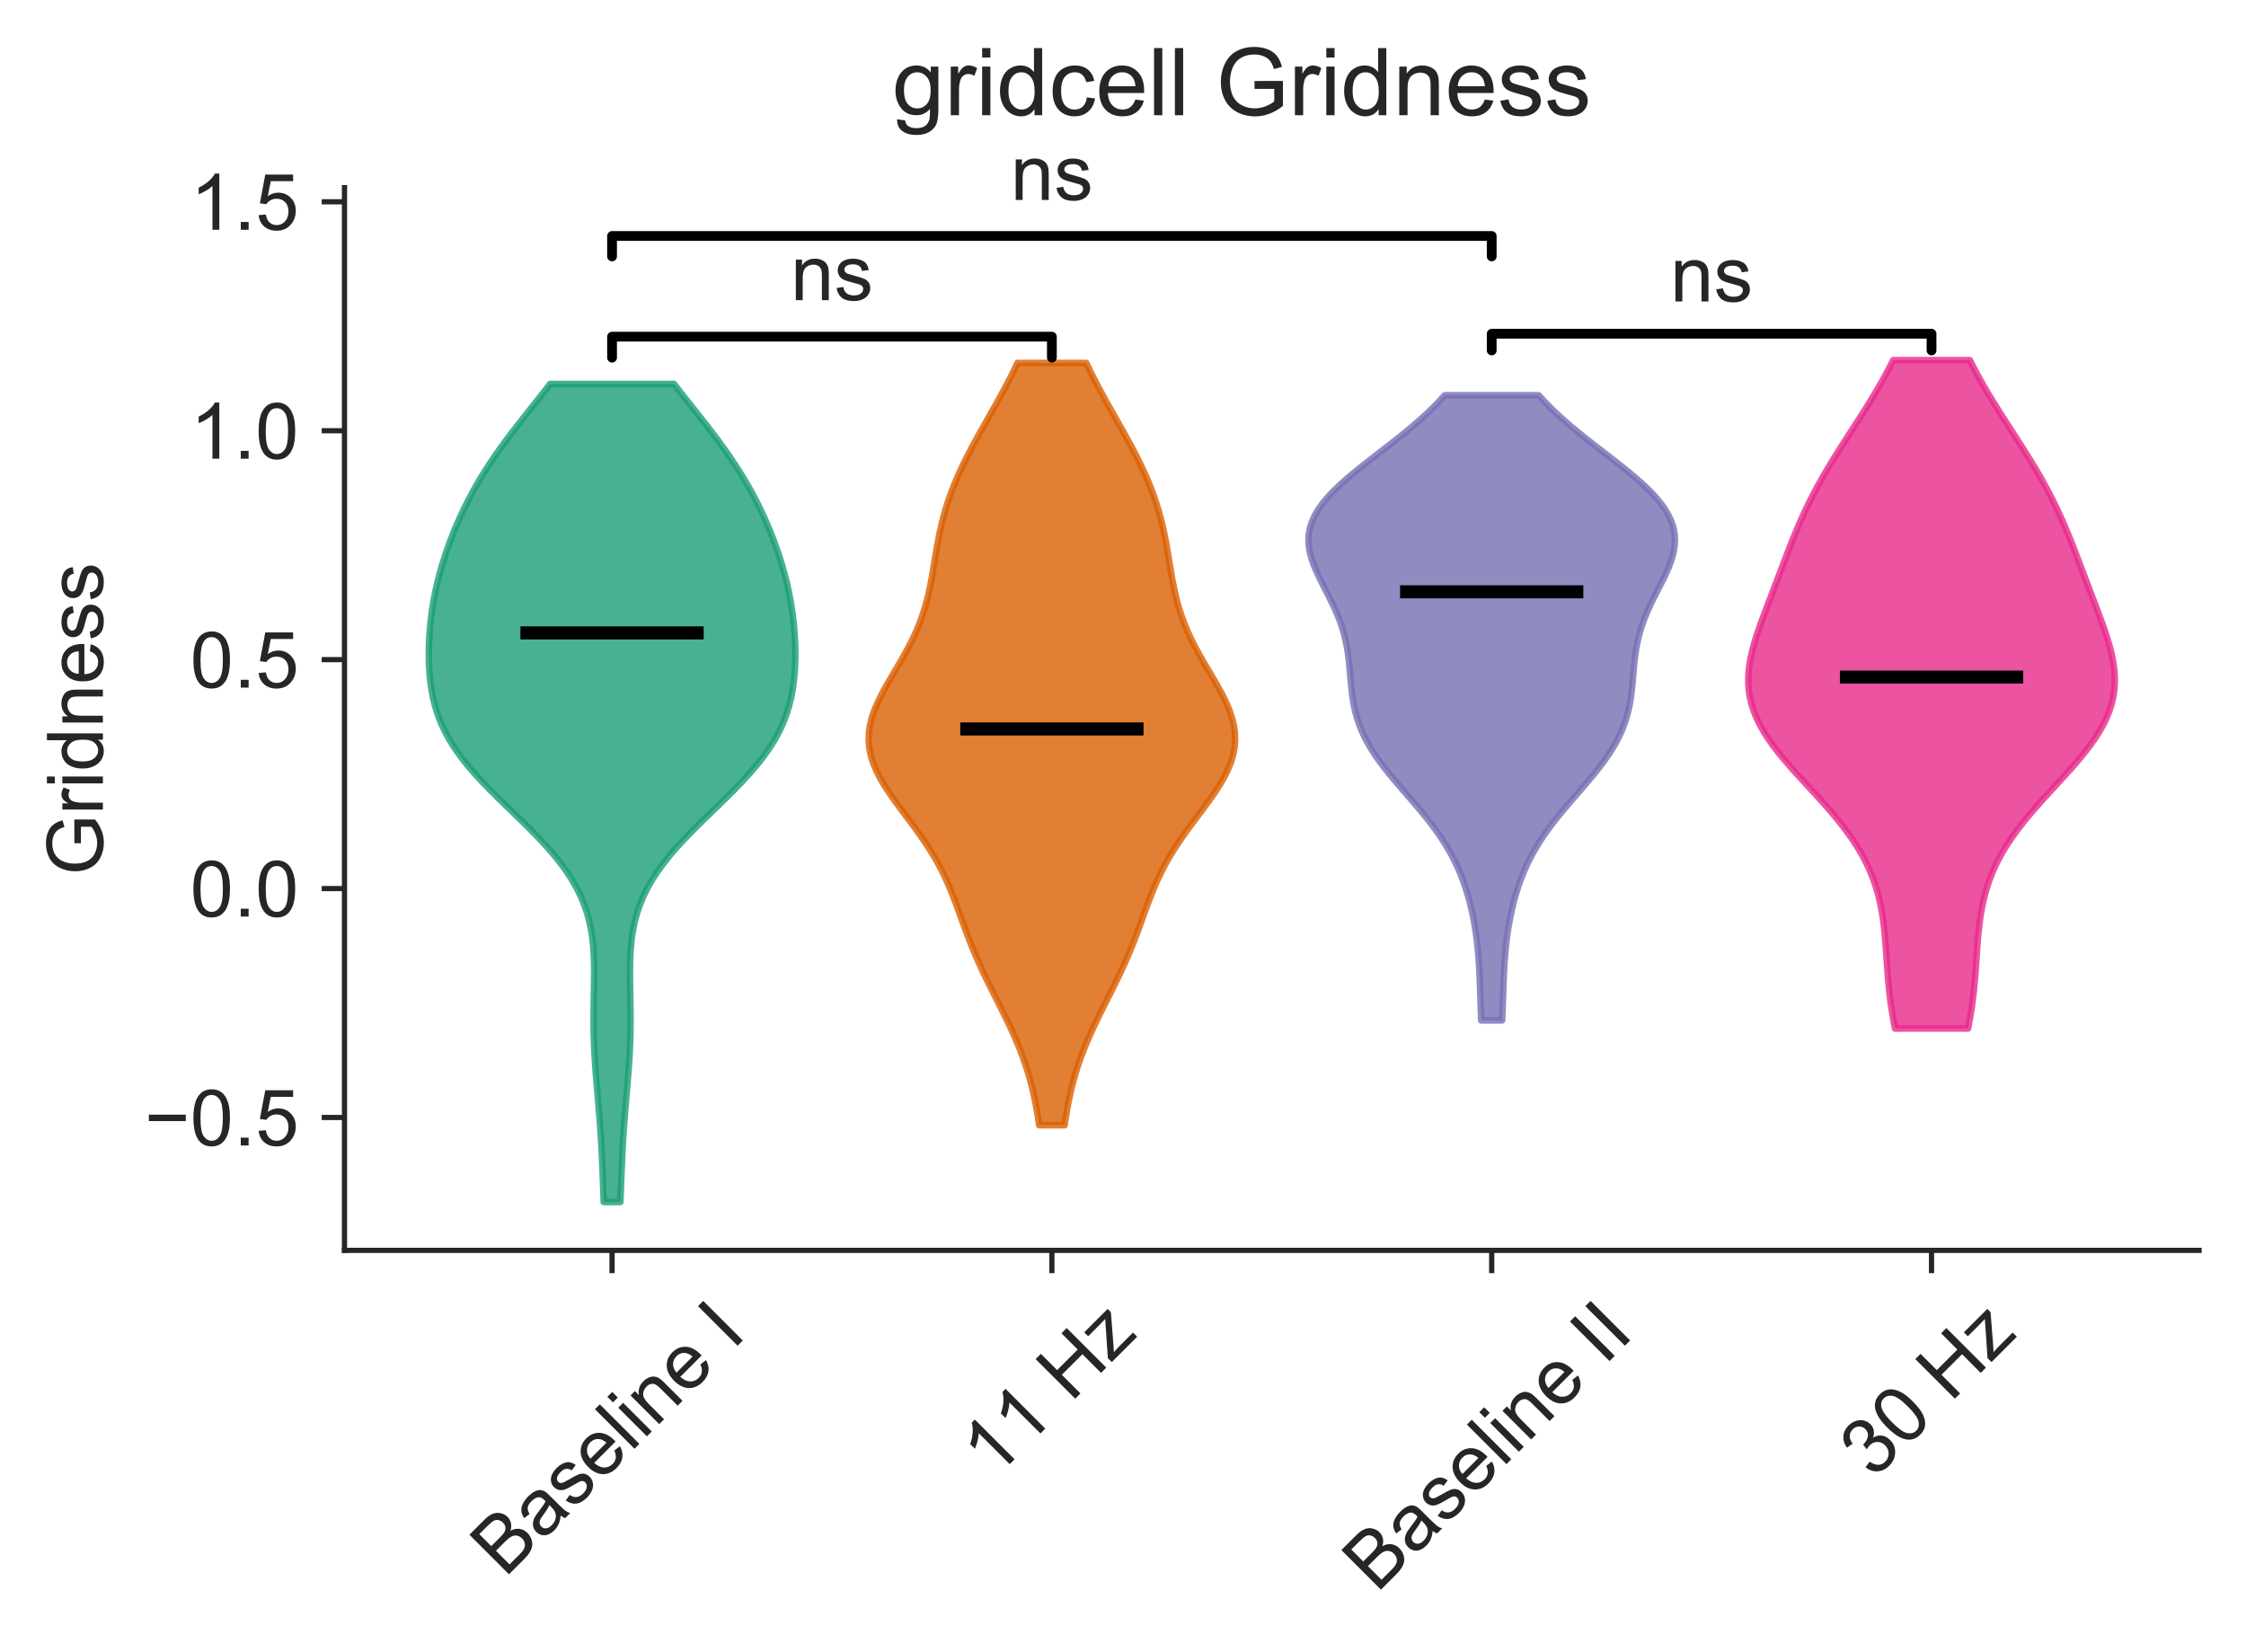 <?xml version="1.0" encoding="utf-8" standalone="no"?>
<!DOCTYPE svg PUBLIC "-//W3C//DTD SVG 1.1//EN"
  "http://www.w3.org/Graphics/SVG/1.1/DTD/svg11.dtd">
<!-- Created with matplotlib (https://matplotlib.org/) -->
<svg height="253.46pt" version="1.1" viewBox="0 0 344.643 253.46" width="344.643pt" xmlns="http://www.w3.org/2000/svg" xmlns:xlink="http://www.w3.org/1999/xlink">
 <defs>
  <style type="text/css">
*{stroke-linecap:butt;stroke-linejoin:round;}
  </style>
 </defs>
 <g id="figure_1">
  <g id="patch_1">
   <path d="M 0 253.46 
L 344.643 253.46 
L 344.643 0 
L 0 0 
z
" style="fill:none;"/>
  </g>
  <g id="axes_1">
   <g id="patch_2">
    <path d="M 52.863 191.88 
L 337.443 191.88 
L 337.443 28.8 
L 52.863 28.8 
z
" style="fill:none;"/>
   </g>
   <g id="matplotlib.axis_1">
    <g id="xtick_1">
     <g id="line2d_1">
      <defs>
       <path d="M 0 0 
L 0 3.5 
" id="m8b3ecd0354" style="stroke:#262626;stroke-width:0.8;"/>
      </defs>
      <g>
       <use style="fill:#262626;stroke:#262626;stroke-width:0.8;" x="93.919" xlink:href="#m8b3ecd0354" y="191.88"/>
      </g>
     </g>
     <g id="text_1">
      <!-- Baseline I -->
      <defs>
       <path d="M 7.328 0 
L 7.328 71.578 
L 34.188 71.578 
Q 42.391 71.578 47.344 69.406 
Q 52.297 67.234 55.094 62.719 
Q 57.906 58.203 57.906 53.266 
Q 57.906 48.688 55.422 44.625 
Q 52.938 40.578 47.906 38.094 
Q 54.391 36.188 57.875 31.594 
Q 61.375 27 61.375 20.75 
Q 61.375 15.719 59.25 11.391 
Q 57.125 7.078 54 4.734 
Q 50.875 2.391 46.156 1.188 
Q 41.453 0 34.625 0 
z
M 16.797 41.5 
L 32.281 41.5 
Q 38.578 41.5 41.312 42.328 
Q 44.922 43.406 46.75 45.891 
Q 48.578 48.391 48.578 52.156 
Q 48.578 55.719 46.875 58.422 
Q 45.172 61.141 41.984 62.141 
Q 38.812 63.141 31.109 63.141 
L 16.797 63.141 
z
M 16.797 8.453 
L 34.625 8.453 
Q 39.203 8.453 41.062 8.797 
Q 44.344 9.375 46.531 10.734 
Q 48.734 12.109 50.141 14.719 
Q 51.562 17.328 51.562 20.75 
Q 51.562 24.75 49.516 27.703 
Q 47.469 30.672 43.828 31.859 
Q 40.188 33.062 33.344 33.062 
L 16.797 33.062 
z
" id="ArialMT-66"/>
       <path d="M 40.438 6.391 
Q 35.547 2.25 31.031 0.531 
Q 26.516 -1.172 21.344 -1.172 
Q 12.797 -1.172 8.203 3 
Q 3.609 7.172 3.609 13.672 
Q 3.609 17.484 5.344 20.625 
Q 7.078 23.781 9.891 25.688 
Q 12.703 27.594 16.219 28.562 
Q 18.797 29.25 24.031 29.891 
Q 34.672 31.156 39.703 32.906 
Q 39.75 34.719 39.75 35.203 
Q 39.75 40.578 37.25 42.781 
Q 33.891 45.75 27.25 45.75 
Q 21.047 45.75 18.094 43.578 
Q 15.141 41.406 13.719 35.891 
L 5.125 37.062 
Q 6.297 42.578 8.984 45.969 
Q 11.672 49.359 16.75 51.188 
Q 21.828 53.031 28.516 53.031 
Q 35.156 53.031 39.297 51.469 
Q 43.453 49.906 45.406 47.531 
Q 47.359 45.172 48.141 41.547 
Q 48.578 39.312 48.578 33.453 
L 48.578 21.734 
Q 48.578 9.469 49.141 6.219 
Q 49.703 2.984 51.375 0 
L 42.188 0 
Q 40.828 2.734 40.438 6.391 
z
M 39.703 26.031 
Q 34.906 24.078 25.344 22.703 
Q 19.922 21.922 17.672 20.938 
Q 15.438 19.969 14.203 18.094 
Q 12.984 16.219 12.984 13.922 
Q 12.984 10.406 15.641 8.062 
Q 18.312 5.719 23.438 5.719 
Q 28.516 5.719 32.469 7.938 
Q 36.422 10.156 38.281 14.016 
Q 39.703 17 39.703 22.797 
z
" id="ArialMT-97"/>
       <path d="M 3.078 15.484 
L 11.766 16.844 
Q 12.5 11.625 15.844 8.844 
Q 19.188 6.062 25.203 6.062 
Q 31.25 6.062 34.172 8.516 
Q 37.109 10.984 37.109 14.312 
Q 37.109 17.281 34.516 19 
Q 32.719 20.172 25.531 21.969 
Q 15.875 24.422 12.141 26.203 
Q 8.406 27.984 6.469 31.125 
Q 4.547 34.281 4.547 38.094 
Q 4.547 41.547 6.125 44.5 
Q 7.719 47.469 10.453 49.422 
Q 12.5 50.922 16.031 51.969 
Q 19.578 53.031 23.641 53.031 
Q 29.734 53.031 34.344 51.266 
Q 38.969 49.516 41.156 46.5 
Q 43.359 43.5 44.188 38.484 
L 35.594 37.312 
Q 35.016 41.312 32.203 43.547 
Q 29.391 45.797 24.266 45.797 
Q 18.219 45.797 15.625 43.797 
Q 13.031 41.797 13.031 39.109 
Q 13.031 37.406 14.109 36.031 
Q 15.188 34.625 17.484 33.688 
Q 18.797 33.203 25.25 31.453 
Q 34.578 28.953 38.25 27.359 
Q 41.938 25.781 44.031 22.75 
Q 46.141 19.734 46.141 15.234 
Q 46.141 10.844 43.578 6.953 
Q 41.016 3.078 36.172 0.953 
Q 31.344 -1.172 25.25 -1.172 
Q 15.141 -1.172 9.844 3.031 
Q 4.547 7.234 3.078 15.484 
z
" id="ArialMT-115"/>
       <path d="M 42.094 16.703 
L 51.172 15.578 
Q 49.031 7.625 43.219 3.219 
Q 37.406 -1.172 28.375 -1.172 
Q 17 -1.172 10.328 5.828 
Q 3.656 12.844 3.656 25.484 
Q 3.656 38.578 10.391 45.797 
Q 17.141 53.031 27.875 53.031 
Q 38.281 53.031 44.875 45.953 
Q 51.469 38.875 51.469 26.031 
Q 51.469 25.25 51.422 23.688 
L 12.75 23.688 
Q 13.234 15.141 17.578 10.594 
Q 21.922 6.062 28.422 6.062 
Q 33.25 6.062 36.672 8.594 
Q 40.094 11.141 42.094 16.703 
z
M 13.234 30.906 
L 42.188 30.906 
Q 41.609 37.453 38.875 40.719 
Q 34.672 45.797 27.984 45.797 
Q 21.922 45.797 17.797 41.75 
Q 13.672 37.703 13.234 30.906 
z
" id="ArialMT-101"/>
       <path d="M 6.391 0 
L 6.391 71.578 
L 15.188 71.578 
L 15.188 0 
z
" id="ArialMT-108"/>
       <path d="M 6.641 61.469 
L 6.641 71.578 
L 15.438 71.578 
L 15.438 61.469 
z
M 6.641 0 
L 6.641 51.859 
L 15.438 51.859 
L 15.438 0 
z
" id="ArialMT-105"/>
       <path d="M 6.594 0 
L 6.594 51.859 
L 14.5 51.859 
L 14.5 44.484 
Q 20.219 53.031 31 53.031 
Q 35.688 53.031 39.625 51.344 
Q 43.562 49.656 45.516 46.922 
Q 47.469 44.188 48.25 40.438 
Q 48.734 37.984 48.734 31.891 
L 48.734 0 
L 39.938 0 
L 39.938 31.547 
Q 39.938 36.922 38.906 39.578 
Q 37.891 42.234 35.281 43.812 
Q 32.672 45.406 29.156 45.406 
Q 23.531 45.406 19.453 41.844 
Q 15.375 38.281 15.375 28.328 
L 15.375 0 
z
" id="ArialMT-110"/>
       <path id="ArialMT-32"/>
       <path d="M 9.328 0 
L 9.328 71.578 
L 18.797 71.578 
L 18.797 0 
z
" id="ArialMT-73"/>
      </defs>
      <g style="fill:#262626;" transform="translate(77.482 242.216)rotate(-45)scale(0.12 -0.12)">
       <use xlink:href="#ArialMT-66"/>
       <use x="66.699" xlink:href="#ArialMT-97"/>
       <use x="122.314" xlink:href="#ArialMT-115"/>
       <use x="172.314" xlink:href="#ArialMT-101"/>
       <use x="227.93" xlink:href="#ArialMT-108"/>
       <use x="250.146" xlink:href="#ArialMT-105"/>
       <use x="272.363" xlink:href="#ArialMT-110"/>
       <use x="327.979" xlink:href="#ArialMT-101"/>
       <use x="383.594" xlink:href="#ArialMT-32"/>
       <use x="411.377" xlink:href="#ArialMT-73"/>
      </g>
     </g>
    </g>
    <g id="xtick_2">
     <g id="line2d_2">
      <g>
       <use style="fill:#262626;stroke:#262626;stroke-width:0.8;" x="161.408" xlink:href="#m8b3ecd0354" y="191.88"/>
      </g>
     </g>
     <g id="text_2">
      <!-- 11 Hz -->
      <defs>
       <path d="M 37.25 0 
L 28.469 0 
L 28.469 56 
Q 25.297 52.984 20.141 49.953 
Q 14.984 46.922 10.891 45.406 
L 10.891 53.906 
Q 18.266 57.375 23.781 62.297 
Q 29.297 67.234 31.594 71.875 
L 37.25 71.875 
z
" id="ArialMT-49"/>
       <path d="M 8.016 0 
L 8.016 71.578 
L 17.484 71.578 
L 17.484 42.188 
L 54.688 42.188 
L 54.688 71.578 
L 64.156 71.578 
L 64.156 0 
L 54.688 0 
L 54.688 33.734 
L 17.484 33.734 
L 17.484 0 
z
" id="ArialMT-72"/>
       <path d="M 1.953 0 
L 1.953 7.125 
L 34.969 45.016 
Q 29.344 44.734 25.047 44.734 
L 3.906 44.734 
L 3.906 51.859 
L 46.297 51.859 
L 46.297 46.047 
L 18.219 13.141 
L 12.797 7.125 
Q 18.703 7.562 23.875 7.562 
L 47.859 7.562 
L 47.859 0 
z
" id="ArialMT-122"/>
      </defs>
      <g style="fill:#262626;" transform="translate(152.524 227.109)rotate(-45)scale(0.12 -0.12)">
       <use xlink:href="#ArialMT-49"/>
       <use x="55.506" xlink:href="#ArialMT-49"/>
       <use x="111.121" xlink:href="#ArialMT-32"/>
       <use x="138.904" xlink:href="#ArialMT-72"/>
       <use x="211.121" xlink:href="#ArialMT-122"/>
      </g>
     </g>
    </g>
    <g id="xtick_3">
     <g id="line2d_3">
      <g>
       <use style="fill:#262626;stroke:#262626;stroke-width:0.8;" x="228.898" xlink:href="#m8b3ecd0354" y="191.88"/>
      </g>
     </g>
     <g id="text_3">
      <!-- Baseline II -->
      <g style="fill:#262626;" transform="translate(211.282 244.573)rotate(-45)scale(0.12 -0.12)">
       <use xlink:href="#ArialMT-66"/>
       <use x="66.699" xlink:href="#ArialMT-97"/>
       <use x="122.314" xlink:href="#ArialMT-115"/>
       <use x="172.314" xlink:href="#ArialMT-101"/>
       <use x="227.93" xlink:href="#ArialMT-108"/>
       <use x="250.146" xlink:href="#ArialMT-105"/>
       <use x="272.363" xlink:href="#ArialMT-110"/>
       <use x="327.979" xlink:href="#ArialMT-101"/>
       <use x="383.594" xlink:href="#ArialMT-32"/>
       <use x="411.377" xlink:href="#ArialMT-73"/>
       <use x="439.16" xlink:href="#ArialMT-73"/>
      </g>
     </g>
    </g>
    <g id="xtick_4">
     <g id="line2d_4">
      <g>
       <use style="fill:#262626;stroke:#262626;stroke-width:0.8;" x="296.387" xlink:href="#m8b3ecd0354" y="191.88"/>
      </g>
     </g>
     <g id="text_4">
      <!-- 30 Hz -->
      <defs>
       <path d="M 4.203 18.891 
L 12.984 20.062 
Q 14.5 12.594 18.141 9.297 
Q 21.781 6 27 6 
Q 33.203 6 37.469 10.297 
Q 41.75 14.594 41.75 20.953 
Q 41.75 27 37.797 30.922 
Q 33.844 34.859 27.734 34.859 
Q 25.25 34.859 21.531 33.891 
L 22.516 41.609 
Q 23.391 41.5 23.922 41.5 
Q 29.547 41.5 34.031 44.422 
Q 38.531 47.359 38.531 53.469 
Q 38.531 58.297 35.25 61.469 
Q 31.984 64.656 26.812 64.656 
Q 21.688 64.656 18.266 61.422 
Q 14.844 58.203 13.875 51.766 
L 5.078 53.328 
Q 6.688 62.156 12.391 67.016 
Q 18.109 71.875 26.609 71.875 
Q 32.469 71.875 37.391 69.359 
Q 42.328 66.844 44.938 62.5 
Q 47.562 58.156 47.562 53.266 
Q 47.562 48.641 45.062 44.828 
Q 42.578 41.016 37.703 38.766 
Q 44.047 37.312 47.562 32.688 
Q 51.078 28.078 51.078 21.141 
Q 51.078 11.766 44.234 5.25 
Q 37.406 -1.266 26.953 -1.266 
Q 17.531 -1.266 11.297 4.344 
Q 5.078 9.969 4.203 18.891 
z
" id="ArialMT-51"/>
       <path d="M 4.156 35.297 
Q 4.156 48 6.766 55.734 
Q 9.375 63.484 14.516 67.672 
Q 19.672 71.875 27.484 71.875 
Q 33.25 71.875 37.594 69.547 
Q 41.938 67.234 44.766 62.859 
Q 47.609 58.5 49.219 52.219 
Q 50.828 45.953 50.828 35.297 
Q 50.828 22.703 48.234 14.969 
Q 45.656 7.234 40.5 3 
Q 35.359 -1.219 27.484 -1.219 
Q 17.141 -1.219 11.234 6.203 
Q 4.156 15.141 4.156 35.297 
z
M 13.188 35.297 
Q 13.188 17.672 17.312 11.828 
Q 21.438 6 27.484 6 
Q 33.547 6 37.672 11.859 
Q 41.797 17.719 41.797 35.297 
Q 41.797 52.984 37.672 58.781 
Q 33.547 64.594 27.391 64.594 
Q 21.344 64.594 17.719 59.469 
Q 13.188 52.938 13.188 35.297 
z
" id="ArialMT-48"/>
      </defs>
      <g style="fill:#262626;" transform="translate(287.498 227.119)rotate(-45)scale(0.12 -0.12)">
       <use xlink:href="#ArialMT-51"/>
       <use x="55.615" xlink:href="#ArialMT-48"/>
       <use x="111.23" xlink:href="#ArialMT-32"/>
       <use x="139.014" xlink:href="#ArialMT-72"/>
       <use x="211.23" xlink:href="#ArialMT-122"/>
      </g>
     </g>
    </g>
   </g>
   <g id="matplotlib.axis_2">
    <g id="ytick_1">
     <g id="line2d_5">
      <defs>
       <path d="M 0 0 
L -3.5 0 
" id="mc7769fba18" style="stroke:#262626;stroke-width:0.8;"/>
      </defs>
      <g>
       <use style="fill:#262626;stroke:#262626;stroke-width:0.8;" x="52.863" xlink:href="#mc7769fba18" y="171.493"/>
      </g>
     </g>
     <g id="text_5">
      <!-- −0.5 -->
      <defs>
       <path d="M 52.828 31.203 
L 5.562 31.203 
L 5.562 39.406 
L 52.828 39.406 
z
" id="ArialMT-8722"/>
       <path d="M 9.078 0 
L 9.078 10.016 
L 19.094 10.016 
L 19.094 0 
z
" id="ArialMT-46"/>
       <path d="M 4.156 18.75 
L 13.375 19.531 
Q 14.406 12.797 18.141 9.391 
Q 21.875 6 27.156 6 
Q 33.5 6 37.891 10.781 
Q 42.281 15.578 42.281 23.484 
Q 42.281 31 38.062 35.344 
Q 33.844 39.703 27 39.703 
Q 22.75 39.703 19.328 37.766 
Q 15.922 35.844 13.969 32.766 
L 5.719 33.844 
L 12.641 70.609 
L 48.25 70.609 
L 48.25 62.203 
L 19.672 62.203 
L 15.828 42.969 
Q 22.266 47.469 29.344 47.469 
Q 38.719 47.469 45.156 40.969 
Q 51.609 34.469 51.609 24.266 
Q 51.609 14.547 45.953 7.469 
Q 39.062 -1.219 27.156 -1.219 
Q 17.391 -1.219 11.203 4.25 
Q 5.031 9.719 4.156 18.75 
z
" id="ArialMT-53"/>
      </defs>
      <g style="fill:#262626;" transform="translate(22.174 175.787)scale(0.12 -0.12)">
       <use xlink:href="#ArialMT-8722"/>
       <use x="58.398" xlink:href="#ArialMT-48"/>
       <use x="114.014" xlink:href="#ArialMT-46"/>
       <use x="141.797" xlink:href="#ArialMT-53"/>
      </g>
     </g>
    </g>
    <g id="ytick_2">
     <g id="line2d_6">
      <g>
       <use style="fill:#262626;stroke:#262626;stroke-width:0.8;" x="52.863" xlink:href="#mc7769fba18" y="136.362"/>
      </g>
     </g>
     <g id="text_6">
      <!-- 0.0 -->
      <g style="fill:#262626;" transform="translate(29.183 140.656)scale(0.12 -0.12)">
       <use xlink:href="#ArialMT-48"/>
       <use x="55.615" xlink:href="#ArialMT-46"/>
       <use x="83.398" xlink:href="#ArialMT-48"/>
      </g>
     </g>
    </g>
    <g id="ytick_3">
     <g id="line2d_7">
      <g>
       <use style="fill:#262626;stroke:#262626;stroke-width:0.8;" x="52.863" xlink:href="#mc7769fba18" y="101.23"/>
      </g>
     </g>
     <g id="text_7">
      <!-- 0.5 -->
      <g style="fill:#262626;" transform="translate(29.183 105.525)scale(0.12 -0.12)">
       <use xlink:href="#ArialMT-48"/>
       <use x="55.615" xlink:href="#ArialMT-46"/>
       <use x="83.398" xlink:href="#ArialMT-53"/>
      </g>
     </g>
    </g>
    <g id="ytick_4">
     <g id="line2d_8">
      <g>
       <use style="fill:#262626;stroke:#262626;stroke-width:0.8;" x="52.863" xlink:href="#mc7769fba18" y="66.099"/>
      </g>
     </g>
     <g id="text_8">
      <!-- 1.0 -->
      <g style="fill:#262626;" transform="translate(29.183 70.394)scale(0.12 -0.12)">
       <use xlink:href="#ArialMT-49"/>
       <use x="55.615" xlink:href="#ArialMT-46"/>
       <use x="83.398" xlink:href="#ArialMT-48"/>
      </g>
     </g>
    </g>
    <g id="ytick_5">
     <g id="line2d_9">
      <g>
       <use style="fill:#262626;stroke:#262626;stroke-width:0.8;" x="52.863" xlink:href="#mc7769fba18" y="30.968"/>
      </g>
     </g>
     <g id="text_9">
      <!-- 1.5 -->
      <g style="fill:#262626;" transform="translate(29.183 35.263)scale(0.12 -0.12)">
       <use xlink:href="#ArialMT-49"/>
       <use x="55.615" xlink:href="#ArialMT-46"/>
       <use x="83.398" xlink:href="#ArialMT-53"/>
      </g>
     </g>
    </g>
    <g id="text_10">
     <!-- Gridness -->
     <defs>
      <path d="M 41.219 28.078 
L 41.219 36.469 
L 71.531 36.531 
L 71.531 9.969 
Q 64.547 4.391 57.125 1.578 
Q 49.703 -1.219 41.891 -1.219 
Q 31.344 -1.219 22.719 3.297 
Q 14.109 7.812 9.719 16.359 
Q 5.328 24.906 5.328 35.453 
Q 5.328 45.906 9.688 54.953 
Q 14.062 64.016 22.266 68.406 
Q 30.469 72.797 41.156 72.797 
Q 48.922 72.797 55.188 70.281 
Q 61.469 67.781 65.031 63.281 
Q 68.609 58.797 70.453 51.562 
L 61.922 49.219 
Q 60.297 54.688 57.906 57.812 
Q 55.516 60.938 51.062 62.812 
Q 46.625 64.703 41.219 64.703 
Q 34.719 64.703 29.984 62.719 
Q 25.25 60.75 22.344 57.516 
Q 19.438 54.297 17.828 50.438 
Q 15.094 43.797 15.094 36.031 
Q 15.094 26.469 18.391 20.016 
Q 21.688 13.578 27.984 10.453 
Q 34.281 7.328 41.359 7.328 
Q 47.516 7.328 53.375 9.688 
Q 59.234 12.062 62.25 14.75 
L 62.25 28.078 
z
" id="ArialMT-71"/>
      <path d="M 6.5 0 
L 6.5 51.859 
L 14.406 51.859 
L 14.406 44 
Q 17.438 49.516 20 51.266 
Q 22.562 53.031 25.641 53.031 
Q 30.078 53.031 34.672 50.203 
L 31.641 42.047 
Q 28.422 43.953 25.203 43.953 
Q 22.312 43.953 20.016 42.219 
Q 17.719 40.484 16.75 37.406 
Q 15.281 32.719 15.281 27.156 
L 15.281 0 
z
" id="ArialMT-114"/>
      <path d="M 40.234 0 
L 40.234 6.547 
Q 35.297 -1.172 25.734 -1.172 
Q 19.531 -1.172 14.328 2.25 
Q 9.125 5.672 6.266 11.797 
Q 3.422 17.922 3.422 25.875 
Q 3.422 33.641 6 39.969 
Q 8.594 46.297 13.766 49.656 
Q 18.953 53.031 25.344 53.031 
Q 30.031 53.031 33.688 51.047 
Q 37.359 49.078 39.656 45.906 
L 39.656 71.578 
L 48.391 71.578 
L 48.391 0 
z
M 12.453 25.875 
Q 12.453 15.922 16.641 10.984 
Q 20.844 6.062 26.562 6.062 
Q 32.328 6.062 36.344 10.766 
Q 40.375 15.484 40.375 25.141 
Q 40.375 35.797 36.266 40.766 
Q 32.172 45.75 26.172 45.75 
Q 20.312 45.75 16.375 40.969 
Q 12.453 36.188 12.453 25.875 
z
" id="ArialMT-100"/>
     </defs>
     <g style="fill:#262626;" transform="translate(15.789 134.347)rotate(-90)scale(0.12 -0.12)">
      <use xlink:href="#ArialMT-71"/>
      <use x="77.783" xlink:href="#ArialMT-114"/>
      <use x="111.084" xlink:href="#ArialMT-105"/>
      <use x="133.301" xlink:href="#ArialMT-100"/>
      <use x="188.916" xlink:href="#ArialMT-110"/>
      <use x="244.531" xlink:href="#ArialMT-101"/>
      <use x="300.146" xlink:href="#ArialMT-115"/>
      <use x="350.146" xlink:href="#ArialMT-115"/>
     </g>
    </g>
   </g>
   <g id="PolyCollection_1">
    <defs>
     <path d="M 95.196 -68.992 
L 92.642 -68.992 
L 92.591 -70.261 
L 92.543 -71.529 
L 92.495 -72.797 
L 92.445 -74.065 
L 92.391 -75.333 
L 92.332 -76.602 
L 92.265 -77.87 
L 92.19 -79.138 
L 92.105 -80.406 
L 92.011 -81.674 
L 91.91 -82.942 
L 91.803 -84.211 
L 91.694 -85.479 
L 91.584 -86.747 
L 91.478 -88.015 
L 91.38 -89.283 
L 91.292 -90.551 
L 91.217 -91.82 
L 91.158 -93.088 
L 91.116 -94.356 
L 91.091 -95.624 
L 91.082 -96.892 
L 91.087 -98.161 
L 91.103 -99.429 
L 91.126 -100.697 
L 91.15 -101.965 
L 91.168 -103.233 
L 91.173 -104.501 
L 91.156 -105.77 
L 91.108 -107.038 
L 91.02 -108.306 
L 90.882 -109.574 
L 90.684 -110.842 
L 90.416 -112.111 
L 90.07 -113.379 
L 89.637 -114.647 
L 89.111 -115.915 
L 88.487 -117.183 
L 87.763 -118.451 
L 86.938 -119.72 
L 86.015 -120.988 
L 85 -122.256 
L 83.9 -123.524 
L 82.726 -124.792 
L 81.493 -126.061 
L 80.216 -127.329 
L 78.913 -128.597 
L 77.602 -129.865 
L 76.302 -131.133 
L 75.034 -132.401 
L 73.813 -133.67 
L 72.658 -134.938 
L 71.581 -136.206 
L 70.594 -137.474 
L 69.704 -138.742 
L 68.916 -140.011 
L 68.231 -141.279 
L 67.647 -142.547 
L 67.16 -143.815 
L 66.763 -145.083 
L 66.447 -146.351 
L 66.205 -147.62 
L 66.026 -148.888 
L 65.903 -150.156 
L 65.83 -151.424 
L 65.799 -152.692 
L 65.806 -153.961 
L 65.85 -155.229 
L 65.928 -156.497 
L 66.041 -157.765 
L 66.187 -159.033 
L 66.368 -160.301 
L 66.585 -161.57 
L 66.837 -162.838 
L 67.125 -164.106 
L 67.448 -165.374 
L 67.807 -166.642 
L 68.199 -167.91 
L 68.626 -169.179 
L 69.085 -170.447 
L 69.578 -171.715 
L 70.106 -172.983 
L 70.668 -174.251 
L 71.266 -175.52 
L 71.903 -176.788 
L 72.579 -178.056 
L 73.296 -179.324 
L 74.055 -180.592 
L 74.857 -181.86 
L 75.7 -183.129 
L 76.583 -184.397 
L 77.502 -185.665 
L 78.452 -186.933 
L 79.428 -188.201 
L 80.423 -189.47 
L 81.428 -190.738 
L 82.434 -192.006 
L 83.432 -193.274 
L 84.414 -194.542 
L 103.425 -194.542 
L 103.425 -194.542 
L 104.406 -193.274 
L 105.404 -192.006 
L 106.411 -190.738 
L 107.415 -189.47 
L 108.41 -188.201 
L 109.386 -186.933 
L 110.336 -185.665 
L 111.255 -184.397 
L 112.138 -183.129 
L 112.981 -181.86 
L 113.783 -180.592 
L 114.542 -179.324 
L 115.26 -178.056 
L 115.936 -176.788 
L 116.572 -175.52 
L 117.171 -174.251 
L 117.733 -172.983 
L 118.26 -171.715 
L 118.753 -170.447 
L 119.213 -169.179 
L 119.639 -167.91 
L 120.032 -166.642 
L 120.39 -165.374 
L 120.713 -164.106 
L 121.001 -162.838 
L 121.254 -161.57 
L 121.47 -160.301 
L 121.651 -159.033 
L 121.798 -157.765 
L 121.91 -156.497 
L 121.988 -155.229 
L 122.032 -153.961 
L 122.04 -152.692 
L 122.009 -151.424 
L 121.935 -150.156 
L 121.812 -148.888 
L 121.634 -147.62 
L 121.391 -146.351 
L 121.075 -145.083 
L 120.678 -143.815 
L 120.191 -142.547 
L 119.607 -141.279 
L 118.922 -140.011 
L 118.135 -138.742 
L 117.245 -137.474 
L 116.257 -136.206 
L 115.18 -134.938 
L 114.025 -133.67 
L 112.805 -132.401 
L 111.536 -131.133 
L 110.237 -129.865 
L 108.926 -128.597 
L 107.622 -127.329 
L 106.345 -126.061 
L 105.112 -124.792 
L 103.939 -123.524 
L 102.839 -122.256 
L 101.823 -120.988 
L 100.9 -119.72 
L 100.075 -118.451 
L 99.351 -117.183 
L 98.727 -115.915 
L 98.201 -114.647 
L 97.768 -113.379 
L 97.422 -112.111 
L 97.154 -110.842 
L 96.956 -109.574 
L 96.818 -108.306 
L 96.73 -107.038 
L 96.682 -105.77 
L 96.666 -104.501 
L 96.67 -103.233 
L 96.689 -101.965 
L 96.712 -100.697 
L 96.735 -99.429 
L 96.751 -98.161 
L 96.757 -96.892 
L 96.748 -95.624 
L 96.723 -94.356 
L 96.68 -93.088 
L 96.621 -91.82 
L 96.547 -90.551 
L 96.459 -89.283 
L 96.36 -88.015 
L 96.254 -86.747 
L 96.145 -85.479 
L 96.035 -84.211 
L 95.928 -82.942 
L 95.827 -81.674 
L 95.734 -80.406 
L 95.649 -79.138 
L 95.573 -77.87 
L 95.506 -76.602 
L 95.447 -75.333 
L 95.393 -74.065 
L 95.344 -72.797 
L 95.296 -71.529 
L 95.247 -70.261 
L 95.196 -68.992 
z
" id="m8262a3b321" style="stroke:#1b9e77;stroke-opacity:0.8;"/>
    </defs>
    <g clip-path="url(#p31ad5ac898)">
     <use style="fill:#1b9e77;fill-opacity:0.8;stroke:#1b9e77;stroke-opacity:0.8;" x="0" xlink:href="#m8262a3b321" y="253.46"/>
    </g>
   </g>
   <g id="PolyCollection_2">
    <defs>
     <path d="M 163.359 -80.778 
L 159.458 -80.778 
L 159.28 -81.96 
L 159.083 -83.142 
L 158.863 -84.323 
L 158.615 -85.505 
L 158.338 -86.687 
L 158.028 -87.868 
L 157.683 -89.05 
L 157.302 -90.232 
L 156.883 -91.413 
L 156.429 -92.595 
L 155.94 -93.776 
L 155.42 -94.958 
L 154.873 -96.14 
L 154.304 -97.321 
L 153.72 -98.503 
L 153.126 -99.685 
L 152.53 -100.866 
L 151.939 -102.048 
L 151.358 -103.229 
L 150.794 -104.411 
L 150.251 -105.593 
L 149.731 -106.774 
L 149.236 -107.956 
L 148.764 -109.138 
L 148.313 -110.319 
L 147.877 -111.501 
L 147.449 -112.683 
L 147.022 -113.864 
L 146.586 -115.046 
L 146.131 -116.227 
L 145.647 -117.409 
L 145.124 -118.591 
L 144.556 -119.772 
L 143.935 -120.954 
L 143.259 -122.136 
L 142.529 -123.317 
L 141.746 -124.499 
L 140.918 -125.681 
L 140.056 -126.862 
L 139.173 -128.044 
L 138.287 -129.225 
L 137.416 -130.407 
L 136.58 -131.589 
L 135.8 -132.77 
L 135.097 -133.952 
L 134.49 -135.134 
L 133.994 -136.315 
L 133.623 -137.497 
L 133.386 -138.678 
L 133.288 -139.86 
L 133.328 -141.042 
L 133.503 -142.223 
L 133.802 -143.405 
L 134.214 -144.587 
L 134.722 -145.768 
L 135.307 -146.95 
L 135.951 -148.132 
L 136.631 -149.313 
L 137.329 -150.495 
L 138.026 -151.676 
L 138.706 -152.858 
L 139.353 -154.04 
L 139.958 -155.221 
L 140.513 -156.403 
L 141.013 -157.585 
L 141.456 -158.766 
L 141.845 -159.948 
L 142.182 -161.129 
L 142.474 -162.311 
L 142.729 -163.493 
L 142.955 -164.674 
L 143.16 -165.856 
L 143.355 -167.038 
L 143.549 -168.219 
L 143.749 -169.401 
L 143.964 -170.583 
L 144.201 -171.764 
L 144.466 -172.946 
L 144.763 -174.127 
L 145.097 -175.309 
L 145.468 -176.491 
L 145.879 -177.672 
L 146.33 -178.854 
L 146.82 -180.036 
L 147.347 -181.217 
L 147.907 -182.399 
L 148.498 -183.58 
L 149.115 -184.762 
L 149.754 -185.944 
L 150.408 -187.125 
L 151.073 -188.307 
L 151.743 -189.489 
L 152.412 -190.67 
L 153.074 -191.852 
L 153.725 -193.034 
L 154.36 -194.215 
L 154.975 -195.397 
L 155.566 -196.578 
L 156.129 -197.76 
L 166.688 -197.76 
L 166.688 -197.76 
L 167.251 -196.578 
L 167.842 -195.397 
L 168.456 -194.215 
L 169.092 -193.034 
L 169.743 -191.852 
L 170.405 -190.67 
L 171.074 -189.489 
L 171.744 -188.307 
L 172.409 -187.125 
L 173.063 -185.944 
L 173.701 -184.762 
L 174.319 -183.58 
L 174.91 -182.399 
L 175.47 -181.217 
L 175.997 -180.036 
L 176.487 -178.854 
L 176.938 -177.672 
L 177.349 -176.491 
L 177.72 -175.309 
L 178.054 -174.127 
L 178.351 -172.946 
L 178.616 -171.764 
L 178.853 -170.583 
L 179.068 -169.401 
L 179.268 -168.219 
L 179.462 -167.038 
L 179.657 -165.856 
L 179.862 -164.674 
L 180.088 -163.493 
L 180.343 -162.311 
L 180.635 -161.129 
L 180.972 -159.948 
L 181.361 -158.766 
L 181.804 -157.585 
L 182.304 -156.403 
L 182.858 -155.221 
L 183.463 -154.04 
L 184.111 -152.858 
L 184.79 -151.676 
L 185.488 -150.495 
L 186.186 -149.313 
L 186.866 -148.132 
L 187.509 -146.95 
L 188.095 -145.768 
L 188.603 -144.587 
L 189.014 -143.405 
L 189.314 -142.223 
L 189.489 -141.042 
L 189.529 -139.86 
L 189.431 -138.678 
L 189.194 -137.497 
L 188.823 -136.315 
L 188.327 -135.134 
L 187.72 -133.952 
L 187.017 -132.77 
L 186.237 -131.589 
L 185.401 -130.407 
L 184.53 -129.225 
L 183.644 -128.044 
L 182.761 -126.862 
L 181.899 -125.681 
L 181.071 -124.499 
L 180.288 -123.317 
L 179.557 -122.136 
L 178.882 -120.954 
L 178.261 -119.772 
L 177.693 -118.591 
L 177.17 -117.409 
L 176.686 -116.227 
L 176.231 -115.046 
L 175.795 -113.864 
L 175.368 -112.683 
L 174.94 -111.501 
L 174.504 -110.319 
L 174.053 -109.138 
L 173.581 -107.956 
L 173.086 -106.774 
L 172.566 -105.593 
L 172.023 -104.411 
L 171.459 -103.229 
L 170.878 -102.048 
L 170.287 -100.866 
L 169.691 -99.685 
L 169.097 -98.503 
L 168.512 -97.321 
L 167.944 -96.14 
L 167.397 -94.958 
L 166.877 -93.776 
L 166.388 -92.595 
L 165.934 -91.413 
L 165.515 -90.232 
L 165.134 -89.05 
L 164.789 -87.868 
L 164.479 -86.687 
L 164.202 -85.505 
L 163.954 -84.323 
L 163.734 -83.142 
L 163.536 -81.96 
L 163.359 -80.778 
z
" id="m02dfd2634e" style="stroke:#d95f02;stroke-opacity:0.8;"/>
    </defs>
    <g clip-path="url(#p31ad5ac898)">
     <use style="fill:#d95f02;fill-opacity:0.8;stroke:#d95f02;stroke-opacity:0.8;" x="0" xlink:href="#m02dfd2634e" y="253.46"/>
    </g>
   </g>
   <g id="PolyCollection_3">
    <defs>
     <path d="M 230.501 -96.862 
L 227.294 -96.862 
L 227.251 -97.831 
L 227.214 -98.801 
L 227.181 -99.77 
L 227.149 -100.739 
L 227.117 -101.708 
L 227.083 -102.677 
L 227.044 -103.646 
L 226.997 -104.616 
L 226.94 -105.585 
L 226.872 -106.554 
L 226.789 -107.523 
L 226.691 -108.492 
L 226.576 -109.461 
L 226.443 -110.431 
L 226.29 -111.4 
L 226.116 -112.369 
L 225.921 -113.338 
L 225.702 -114.307 
L 225.457 -115.277 
L 225.185 -116.246 
L 224.884 -117.215 
L 224.55 -118.184 
L 224.181 -119.153 
L 223.775 -120.122 
L 223.327 -121.092 
L 222.837 -122.061 
L 222.301 -123.03 
L 221.72 -123.999 
L 221.092 -124.968 
L 220.419 -125.937 
L 219.703 -126.907 
L 218.949 -127.876 
L 218.162 -128.845 
L 217.349 -129.814 
L 216.518 -130.783 
L 215.678 -131.752 
L 214.84 -132.722 
L 214.013 -133.691 
L 213.209 -134.66 
L 212.437 -135.629 
L 211.706 -136.598 
L 211.024 -137.568 
L 210.398 -138.537 
L 209.832 -139.506 
L 209.329 -140.475 
L 208.891 -141.444 
L 208.515 -142.413 
L 208.201 -143.383 
L 207.942 -144.352 
L 207.733 -145.321 
L 207.567 -146.29 
L 207.436 -147.259 
L 207.331 -148.228 
L 207.241 -149.198 
L 207.158 -150.167 
L 207.072 -151.136 
L 206.973 -152.105 
L 206.852 -153.074 
L 206.701 -154.043 
L 206.513 -155.013 
L 206.283 -155.982 
L 206.007 -156.951 
L 205.684 -157.92 
L 205.315 -158.889 
L 204.902 -159.858 
L 204.454 -160.828 
L 203.977 -161.797 
L 203.484 -162.766 
L 202.988 -163.735 
L 202.503 -164.704 
L 202.046 -165.674 
L 201.635 -166.643 
L 201.287 -167.612 
L 201.018 -168.581 
L 200.844 -169.55 
L 200.777 -170.519 
L 200.83 -171.489 
L 201.009 -172.458 
L 201.32 -173.427 
L 201.765 -174.396 
L 202.341 -175.365 
L 203.044 -176.334 
L 203.864 -177.304 
L 204.792 -178.273 
L 205.814 -179.242 
L 206.915 -180.211 
L 208.079 -181.18 
L 209.29 -182.149 
L 210.531 -183.119 
L 211.786 -184.088 
L 213.04 -185.057 
L 214.278 -186.026 
L 215.488 -186.995 
L 216.659 -187.964 
L 217.782 -188.934 
L 218.851 -189.903 
L 219.86 -190.872 
L 220.806 -191.841 
L 221.686 -192.81 
L 236.11 -192.81 
L 236.11 -192.81 
L 236.99 -191.841 
L 237.935 -190.872 
L 238.944 -189.903 
L 240.013 -188.934 
L 241.137 -187.964 
L 242.308 -186.995 
L 243.518 -186.026 
L 244.756 -185.057 
L 246.009 -184.088 
L 247.264 -183.119 
L 248.505 -182.149 
L 249.716 -181.18 
L 250.881 -180.211 
L 251.982 -179.242 
L 253.004 -178.273 
L 253.931 -177.304 
L 254.752 -176.334 
L 255.454 -175.365 
L 256.031 -174.396 
L 256.475 -173.427 
L 256.786 -172.458 
L 256.966 -171.489 
L 257.018 -170.519 
L 256.952 -169.55 
L 256.777 -168.581 
L 256.508 -167.612 
L 256.16 -166.643 
L 255.749 -165.674 
L 255.293 -164.704 
L 254.808 -163.735 
L 254.312 -162.766 
L 253.818 -161.797 
L 253.342 -160.828 
L 252.893 -159.858 
L 252.481 -158.889 
L 252.112 -157.92 
L 251.789 -156.951 
L 251.513 -155.982 
L 251.283 -155.013 
L 251.095 -154.043 
L 250.944 -153.074 
L 250.823 -152.105 
L 250.723 -151.136 
L 250.637 -150.167 
L 250.554 -149.198 
L 250.465 -148.228 
L 250.36 -147.259 
L 250.228 -146.29 
L 250.063 -145.321 
L 249.854 -144.352 
L 249.595 -143.383 
L 249.28 -142.413 
L 248.905 -141.444 
L 248.466 -140.475 
L 247.964 -139.506 
L 247.398 -138.537 
L 246.772 -137.568 
L 246.09 -136.598 
L 245.359 -135.629 
L 244.587 -134.66 
L 243.782 -133.691 
L 242.956 -132.722 
L 242.118 -131.752 
L 241.278 -130.783 
L 240.447 -129.814 
L 239.634 -128.845 
L 238.847 -127.876 
L 238.093 -126.907 
L 237.377 -125.937 
L 236.704 -124.968 
L 236.076 -123.999 
L 235.494 -123.03 
L 234.959 -122.061 
L 234.468 -121.092 
L 234.021 -120.122 
L 233.614 -119.153 
L 233.245 -118.184 
L 232.912 -117.215 
L 232.61 -116.246 
L 232.338 -115.277 
L 232.094 -114.307 
L 231.875 -113.338 
L 231.679 -112.369 
L 231.506 -111.4 
L 231.353 -110.431 
L 231.219 -109.461 
L 231.104 -108.492 
L 231.006 -107.523 
L 230.924 -106.554 
L 230.855 -105.585 
L 230.799 -104.616 
L 230.752 -103.646 
L 230.712 -102.677 
L 230.678 -101.708 
L 230.647 -100.739 
L 230.615 -99.77 
L 230.582 -98.801 
L 230.544 -97.831 
L 230.501 -96.862 
z
" id="m1ab9be1ceb" style="stroke:#7570b3;stroke-opacity:0.8;"/>
    </defs>
    <g clip-path="url(#p31ad5ac898)">
     <use style="fill:#7570b3;fill-opacity:0.8;stroke:#7570b3;stroke-opacity:0.8;" x="0" xlink:href="#m1ab9be1ceb" y="253.46"/>
    </g>
   </g>
   <g id="PolyCollection_4">
    <defs>
     <path d="M 301.988 -95.616 
L 290.787 -95.616 
L 290.584 -96.652 
L 290.401 -97.688 
L 290.236 -98.724 
L 290.09 -99.76 
L 289.961 -100.796 
L 289.849 -101.832 
L 289.752 -102.868 
L 289.666 -103.904 
L 289.589 -104.941 
L 289.518 -105.977 
L 289.448 -107.013 
L 289.376 -108.049 
L 289.296 -109.085 
L 289.205 -110.121 
L 289.098 -111.157 
L 288.97 -112.193 
L 288.816 -113.229 
L 288.631 -114.265 
L 288.411 -115.302 
L 288.151 -116.338 
L 287.847 -117.374 
L 287.496 -118.41 
L 287.095 -119.446 
L 286.64 -120.482 
L 286.131 -121.518 
L 285.565 -122.554 
L 284.943 -123.59 
L 284.267 -124.626 
L 283.537 -125.663 
L 282.756 -126.699 
L 281.93 -127.735 
L 281.063 -128.771 
L 280.162 -129.807 
L 279.235 -130.843 
L 278.29 -131.879 
L 277.336 -132.915 
L 276.384 -133.951 
L 275.443 -134.987 
L 274.525 -136.024 
L 273.639 -137.06 
L 272.797 -138.096 
L 272.007 -139.132 
L 271.278 -140.168 
L 270.618 -141.204 
L 270.034 -142.24 
L 269.53 -143.276 
L 269.109 -144.312 
L 268.774 -145.348 
L 268.524 -146.385 
L 268.359 -147.421 
L 268.274 -148.457 
L 268.267 -149.493 
L 268.33 -150.529 
L 268.459 -151.565 
L 268.646 -152.601 
L 268.884 -153.637 
L 269.164 -154.673 
L 269.479 -155.709 
L 269.822 -156.746 
L 270.186 -157.782 
L 270.564 -158.818 
L 270.953 -159.854 
L 271.347 -160.89 
L 271.743 -161.926 
L 272.139 -162.962 
L 272.533 -163.998 
L 272.926 -165.034 
L 273.319 -166.07 
L 273.711 -167.107 
L 274.106 -168.143 
L 274.505 -169.179 
L 274.912 -170.215 
L 275.329 -171.251 
L 275.759 -172.287 
L 276.204 -173.323 
L 276.667 -174.359 
L 277.149 -175.395 
L 277.652 -176.431 
L 278.177 -177.468 
L 278.724 -178.504 
L 279.293 -179.54 
L 279.882 -180.576 
L 280.491 -181.612 
L 281.117 -182.648 
L 281.758 -183.684 
L 282.411 -184.72 
L 283.073 -185.756 
L 283.74 -186.792 
L 284.41 -187.829 
L 285.077 -188.865 
L 285.74 -189.901 
L 286.394 -190.937 
L 287.037 -191.973 
L 287.665 -193.009 
L 288.276 -194.045 
L 288.867 -195.081 
L 289.436 -196.117 
L 289.982 -197.153 
L 290.504 -198.19 
L 302.271 -198.19 
L 302.271 -198.19 
L 302.792 -197.153 
L 303.338 -196.117 
L 303.907 -195.081 
L 304.499 -194.045 
L 305.109 -193.009 
L 305.737 -191.973 
L 306.38 -190.937 
L 307.034 -189.901 
L 307.697 -188.865 
L 308.365 -187.829 
L 309.034 -186.792 
L 309.701 -185.756 
L 310.363 -184.72 
L 311.016 -183.684 
L 311.657 -182.648 
L 312.283 -181.612 
L 312.892 -180.576 
L 313.481 -179.54 
L 314.05 -178.504 
L 314.597 -177.468 
L 315.122 -176.431 
L 315.625 -175.395 
L 316.107 -174.359 
L 316.57 -173.323 
L 317.015 -172.287 
L 317.445 -171.251 
L 317.862 -170.215 
L 318.269 -169.179 
L 318.668 -168.143 
L 319.063 -167.107 
L 319.456 -166.07 
L 319.848 -165.034 
L 320.241 -163.998 
L 320.636 -162.962 
L 321.031 -161.926 
L 321.427 -160.89 
L 321.821 -159.854 
L 322.21 -158.818 
L 322.589 -157.782 
L 322.952 -156.746 
L 323.295 -155.709 
L 323.611 -154.673 
L 323.891 -153.637 
L 324.128 -152.601 
L 324.315 -151.565 
L 324.444 -150.529 
L 324.508 -149.493 
L 324.5 -148.457 
L 324.416 -147.421 
L 324.25 -146.385 
L 324 -145.348 
L 323.665 -144.312 
L 323.244 -143.276 
L 322.74 -142.24 
L 322.156 -141.204 
L 321.496 -140.168 
L 320.767 -139.132 
L 319.978 -138.096 
L 319.135 -137.06 
L 318.25 -136.024 
L 317.331 -134.987 
L 316.391 -133.951 
L 315.438 -132.915 
L 314.484 -131.879 
L 313.539 -130.843 
L 312.612 -129.807 
L 311.711 -128.771 
L 310.844 -127.735 
L 310.018 -126.699 
L 309.238 -125.663 
L 308.508 -124.626 
L 307.831 -123.59 
L 307.209 -122.554 
L 306.644 -121.518 
L 306.134 -120.482 
L 305.68 -119.446 
L 305.278 -118.41 
L 304.927 -117.374 
L 304.624 -116.338 
L 304.364 -115.302 
L 304.143 -114.265 
L 303.959 -113.229 
L 303.804 -112.193 
L 303.676 -111.157 
L 303.569 -110.121 
L 303.478 -109.085 
L 303.399 -108.049 
L 303.326 -107.013 
L 303.257 -105.977 
L 303.185 -104.941 
L 303.108 -103.904 
L 303.022 -102.868 
L 302.925 -101.832 
L 302.813 -100.796 
L 302.684 -99.76 
L 302.538 -98.724 
L 302.373 -97.688 
L 302.19 -96.652 
L 301.988 -95.616 
z
" id="m634569da59" style="stroke:#e7298a;stroke-opacity:0.8;"/>
    </defs>
    <g clip-path="url(#p31ad5ac898)">
     <use style="fill:#e7298a;fill-opacity:0.8;stroke:#e7298a;stroke-opacity:0.8;" x="0" xlink:href="#m634569da59" y="253.46"/>
    </g>
   </g>
   <g id="LineCollection_1">
    <path clip-path="url(#p31ad5ac898)" d="M 79.859 97.123 
L 107.979 97.123 
" style="fill:none;stroke:#000000;stroke-width:2;"/>
    <path clip-path="url(#p31ad5ac898)" d="M 147.348 111.867 
L 175.469 111.867 
" style="fill:none;stroke:#000000;stroke-width:2;"/>
    <path clip-path="url(#p31ad5ac898)" d="M 214.838 90.82 
L 242.958 90.82 
" style="fill:none;stroke:#000000;stroke-width:2;"/>
    <path clip-path="url(#p31ad5ac898)" d="M 282.327 103.904 
L 310.447 103.904 
" style="fill:none;stroke:#000000;stroke-width:2;"/>
   </g>
   <g id="line2d_10">
    <path clip-path="url(#p31ad5ac898)" d="M 93.919 54.886 
L 93.919 51.667 
L 161.408 51.667 
L 161.408 54.886 
" style="fill:none;stroke:#000000;stroke-linecap:round;stroke-width:1.5;"/>
   </g>
   <g id="line2d_11">
    <path clip-path="url(#p31ad5ac898)" d="M 228.898 53.78 
L 228.898 51.216 
L 296.387 51.216 
L 296.387 53.78 
" style="fill:none;stroke:#000000;stroke-linecap:round;stroke-width:1.5;"/>
   </g>
   <g id="line2d_12">
    <path clip-path="url(#p31ad5ac898)" d="M 93.919 39.351 
L 93.919 36.213 
L 228.898 36.213 
L 228.898 39.351 
" style="fill:none;stroke:#000000;stroke-linecap:round;stroke-width:1.5;"/>
   </g>
   <g id="patch_3">
    <path d="M 52.863 191.88 
L 52.863 28.8 
" style="fill:none;stroke:#262626;stroke-linecap:square;stroke-linejoin:miter;stroke-width:0.8;"/>
   </g>
   <g id="patch_4">
    <path d="M 52.863 191.88 
L 337.443 191.88 
" style="fill:none;stroke:#262626;stroke-linecap:square;stroke-linejoin:miter;stroke-width:0.8;"/>
   </g>
   <g id="text_11">
    <!-- ns -->
    <g style="fill:#262626;" transform="translate(121.327 46.062)scale(0.12 -0.12)">
     <use xlink:href="#ArialMT-110"/>
     <use x="55.615" xlink:href="#ArialMT-115"/>
    </g>
   </g>
   <g id="text_12">
    <!-- ns -->
    <g style="fill:#262626;" transform="translate(256.306 46.266)scale(0.12 -0.12)">
     <use xlink:href="#ArialMT-110"/>
     <use x="55.615" xlink:href="#ArialMT-115"/>
    </g>
   </g>
   <g id="text_13">
    <!-- ns -->
    <g style="fill:#262626;" transform="translate(155.072 30.689)scale(0.12 -0.12)">
     <use xlink:href="#ArialMT-110"/>
     <use x="55.615" xlink:href="#ArialMT-115"/>
    </g>
   </g>
  </g>
  <g id="text_14">
   <!-- gridcell Gridness -->
   <defs>
    <path d="M 4.984 -4.297 
L 13.531 -5.562 
Q 14.062 -9.516 16.5 -11.328 
Q 19.781 -13.766 25.438 -13.766 
Q 31.547 -13.766 34.859 -11.328 
Q 38.188 -8.891 39.359 -4.5 
Q 40.047 -1.812 39.984 6.781 
Q 34.234 0 25.641 0 
Q 14.938 0 9.078 7.719 
Q 3.219 15.438 3.219 26.219 
Q 3.219 33.641 5.906 39.906 
Q 8.594 46.188 13.688 49.609 
Q 18.797 53.031 25.688 53.031 
Q 34.859 53.031 40.828 45.609 
L 40.828 51.859 
L 48.922 51.859 
L 48.922 7.031 
Q 48.922 -5.078 46.453 -10.125 
Q 44 -15.188 38.641 -18.109 
Q 33.297 -21.047 25.484 -21.047 
Q 16.219 -21.047 10.5 -16.875 
Q 4.781 -12.703 4.984 -4.297 
z
M 12.25 26.859 
Q 12.25 16.656 16.297 11.969 
Q 20.359 7.281 26.469 7.281 
Q 32.516 7.281 36.609 11.938 
Q 40.719 16.609 40.719 26.562 
Q 40.719 36.078 36.5 40.906 
Q 32.281 45.75 26.312 45.75 
Q 20.453 45.75 16.344 40.984 
Q 12.25 36.234 12.25 26.859 
z
" id="ArialMT-103"/>
    <path d="M 40.438 19 
L 49.078 17.875 
Q 47.656 8.938 41.812 3.875 
Q 35.984 -1.172 27.484 -1.172 
Q 16.844 -1.172 10.375 5.781 
Q 3.906 12.75 3.906 25.734 
Q 3.906 34.125 6.688 40.422 
Q 9.469 46.734 15.156 49.875 
Q 20.844 53.031 27.547 53.031 
Q 35.984 53.031 41.359 48.75 
Q 46.734 44.484 48.25 36.625 
L 39.703 35.297 
Q 38.484 40.531 35.375 43.156 
Q 32.281 45.797 27.875 45.797 
Q 21.234 45.797 17.078 41.031 
Q 12.938 36.281 12.938 25.984 
Q 12.938 15.531 16.938 10.797 
Q 20.953 6.062 27.391 6.062 
Q 32.562 6.062 36.031 9.234 
Q 39.5 12.406 40.438 19 
z
" id="ArialMT-99"/>
   </defs>
   <g style="fill:#262626;" transform="translate(136.946 17.683)scale(0.144 -0.144)">
    <use xlink:href="#ArialMT-103"/>
    <use x="55.615" xlink:href="#ArialMT-114"/>
    <use x="88.916" xlink:href="#ArialMT-105"/>
    <use x="111.133" xlink:href="#ArialMT-100"/>
    <use x="166.748" xlink:href="#ArialMT-99"/>
    <use x="216.748" xlink:href="#ArialMT-101"/>
    <use x="272.363" xlink:href="#ArialMT-108"/>
    <use x="294.58" xlink:href="#ArialMT-108"/>
    <use x="316.797" xlink:href="#ArialMT-32"/>
    <use x="344.58" xlink:href="#ArialMT-71"/>
    <use x="422.363" xlink:href="#ArialMT-114"/>
    <use x="455.664" xlink:href="#ArialMT-105"/>
    <use x="477.881" xlink:href="#ArialMT-100"/>
    <use x="533.496" xlink:href="#ArialMT-110"/>
    <use x="589.111" xlink:href="#ArialMT-101"/>
    <use x="644.727" xlink:href="#ArialMT-115"/>
    <use x="694.727" xlink:href="#ArialMT-115"/>
   </g>
  </g>
 </g>
 <defs>
  <clipPath id="p31ad5ac898">
   <rect height="163.08" width="284.58" x="52.863" y="28.8"/>
  </clipPath>
 </defs>
</svg>
